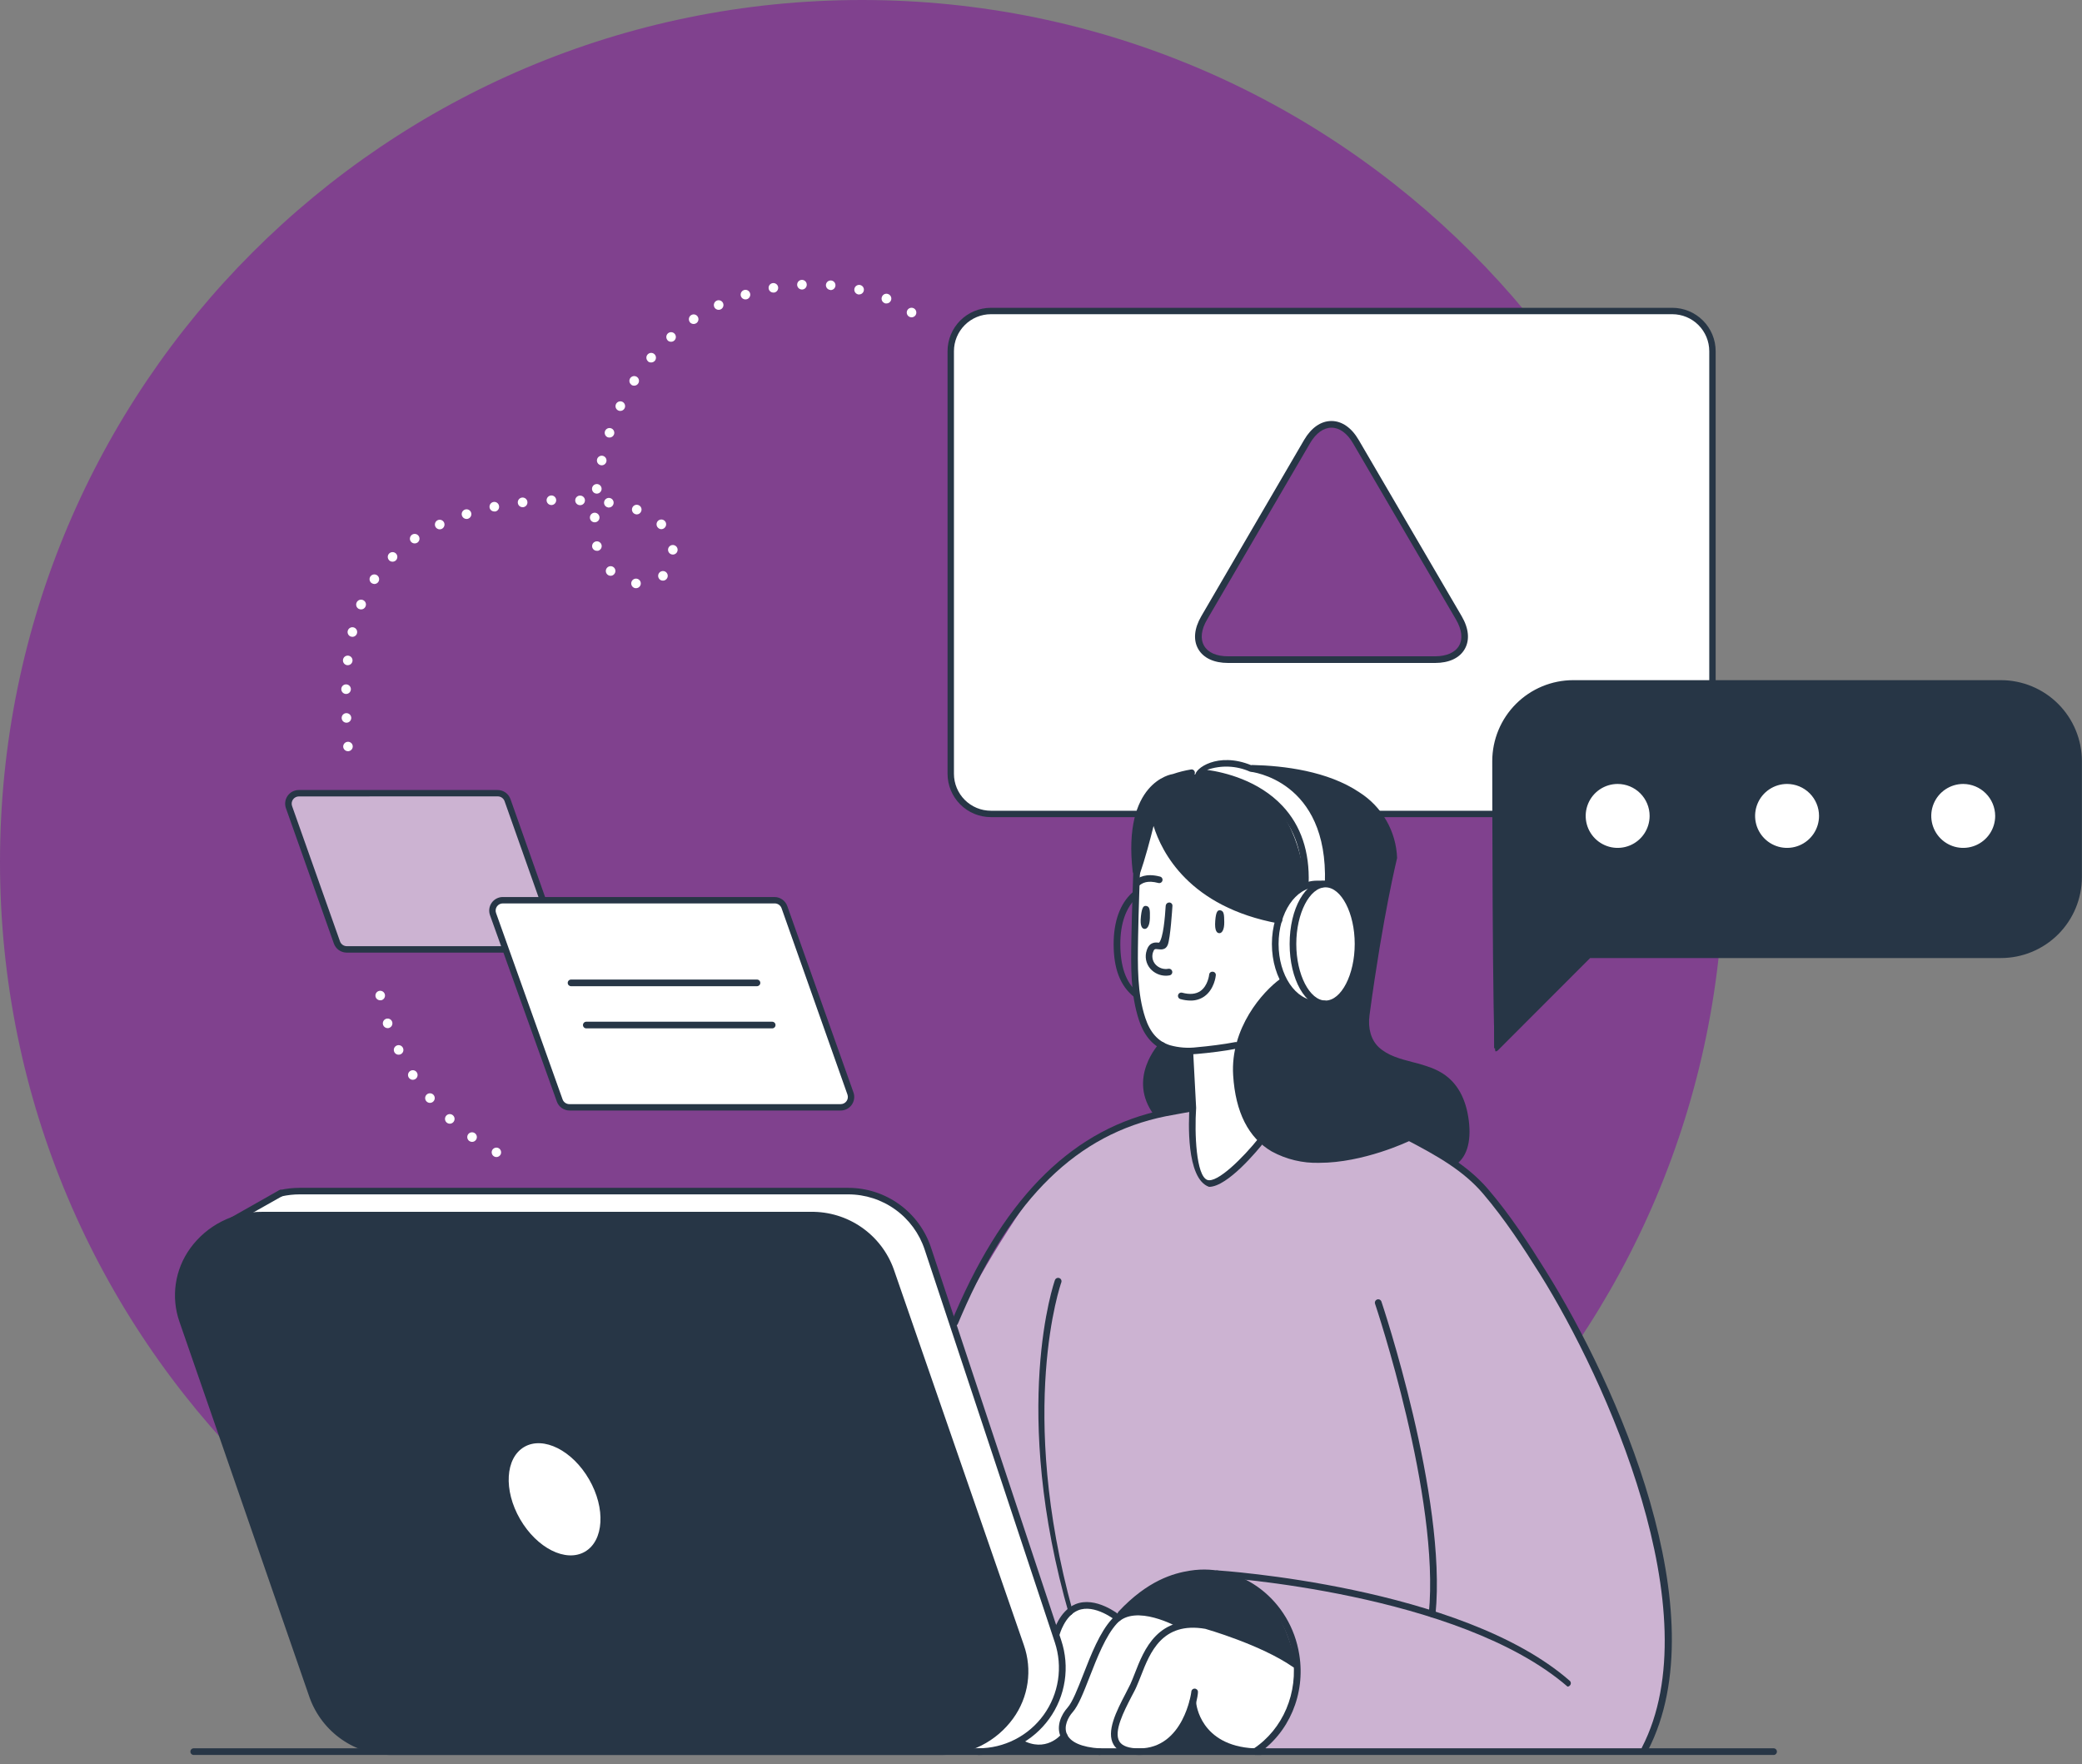 <svg width="216" height="183" viewBox="0 0 216 183" fill="none" xmlns="http://www.w3.org/2000/svg">
<rect x="0" y="0" width="216" height="183" fill="#808080" stroke="none"/>
<g clip-path="url(#clip0)">
<path d="M89.421 178.842C138.807 178.842 178.842 138.807 178.842 89.421C178.842 40.035 138.807 0 89.421 0C40.035 0 0 40.035 0 89.421C0 138.807 40.035 178.842 89.421 178.842Z" fill="#80418E"/>
<path d="M173.5 32.263H102.785C100.487 32.263 98.624 34.127 98.624 36.425V80.275C98.624 82.573 100.487 84.437 102.785 84.437H173.5C175.798 84.437 177.662 82.573 177.662 80.275V36.425C177.662 34.127 175.798 32.263 173.5 32.263Z" fill="white"/>
<path d="M173.5 84.768H102.802C101.61 84.767 100.467 84.294 99.624 83.452C98.781 82.609 98.307 81.467 98.305 80.275V36.428C98.306 35.236 98.78 34.093 99.623 33.25C100.466 32.407 101.609 31.933 102.802 31.932H173.5C174.691 31.933 175.834 32.408 176.676 33.251C177.519 34.094 177.992 35.237 177.993 36.428V80.275C177.991 81.466 177.517 82.608 176.675 83.45C175.833 84.293 174.691 84.767 173.5 84.768ZM102.802 32.595C101.786 32.597 100.812 33.001 100.093 33.72C99.374 34.438 98.97 35.412 98.968 36.428V80.275C98.97 81.291 99.375 82.265 100.093 82.983C100.812 83.701 101.786 84.104 102.802 84.105H173.5C174.515 84.104 175.489 83.701 176.207 82.982C176.925 82.264 177.329 81.291 177.33 80.275V36.428C177.329 35.413 176.925 34.438 176.207 33.72C175.489 33.001 174.516 32.597 173.5 32.595H102.802Z" fill="#273646"/>
<path d="M150.986 120.623C151.459 120.06 151.801 119.401 151.99 118.69C152.179 117.98 152.208 117.237 152.077 116.514C151.676 113.931 151.318 112.011 148.585 111.185C145.853 110.359 142.885 110.097 141.887 107.358C141.887 107.358 141.615 105.899 142.168 102.311C142.722 98.723 144.609 89.046 144.609 89.046C144.623 87.567 144.204 86.117 143.404 84.873C142.604 83.629 141.457 82.647 140.106 82.046C137.212 80.695 134.088 79.907 130.9 79.725C130.9 79.725 123.787 80.056 120.895 80.932C118.003 81.807 117.668 85.929 117.708 87.604C117.748 89.278 117.708 91.139 117.708 91.139L132.648 101.83C132.648 101.83 129.716 103.638 128.774 108.177C127.833 112.717 128.884 117.131 131.679 118.879C134.475 120.626 141.077 121.27 145.939 118L150.986 120.623Z" fill="#273646"/>
<path d="M103.18 181.435L128.101 181.704C128.101 181.704 123.87 176.378 123.458 173.115C123.445 173.105 104.666 181.207 103.18 181.435Z" fill="#273646"/>
<path d="M24.815 126.065L29.149 123.77H89.895L93.41 125.18L95.573 127.978L109.587 169.746L110.177 173.006L109.826 175.715L107.978 178.812L105.949 180.487L103.74 181.415H99.92L40.358 181.757L24.815 126.065Z" fill="white"/>
<path d="M207.464 70.966H163.057C160.924 70.973 158.88 71.823 157.372 73.332C155.863 74.841 155.014 76.885 155.009 79.018V108.784L164.689 99.104H207.467C209.601 99.098 211.645 98.248 213.153 96.739C214.661 95.23 215.511 93.186 215.516 91.053V79.028C215.513 76.893 214.664 74.845 213.155 73.334C211.646 71.823 209.6 70.972 207.464 70.966Z" fill="#273646"/>
<path d="M56.435 93.689L52.651 82.991C52.577 82.781 52.438 82.599 52.256 82.47C52.074 82.341 51.856 82.272 51.633 82.271H30.996C30.823 82.271 30.653 82.312 30.5 82.391C30.346 82.471 30.214 82.586 30.114 82.727C30.014 82.868 29.95 83.031 29.926 83.202C29.902 83.373 29.92 83.548 29.978 83.711L34.953 97.755C35.027 97.965 35.165 98.147 35.347 98.276C35.53 98.405 35.747 98.474 35.971 98.474H56.375C56.542 98.475 56.707 98.436 56.856 98.362C57.005 98.287 57.136 98.18 57.236 98.046C57.337 97.913 57.405 97.759 57.436 97.595C57.467 97.431 57.459 97.262 57.413 97.101L56.468 93.755C56.459 93.732 56.447 93.71 56.435 93.689Z" fill="#CCB3D2"/>
<path d="M56.375 98.823H35.964C35.673 98.821 35.389 98.73 35.152 98.562C34.914 98.393 34.735 98.155 34.638 97.881L29.663 83.837C29.589 83.624 29.566 83.397 29.597 83.174C29.628 82.951 29.712 82.739 29.842 82.555C29.972 82.371 30.144 82.22 30.343 82.116C30.543 82.012 30.765 81.957 30.99 81.956H51.633C51.924 81.957 52.208 82.049 52.446 82.217C52.683 82.386 52.862 82.624 52.96 82.898L56.743 93.596L56.773 93.679L57.718 97.028C57.778 97.237 57.788 97.457 57.748 97.67C57.709 97.883 57.621 98.084 57.491 98.258C57.361 98.431 57.193 98.573 56.999 98.671C56.806 98.769 56.592 98.82 56.375 98.823ZM31.006 82.62C30.887 82.62 30.77 82.649 30.663 82.704C30.558 82.758 30.466 82.838 30.397 82.935C30.328 83.032 30.283 83.145 30.266 83.263C30.249 83.381 30.261 83.502 30.3 83.614L35.274 97.659C35.327 97.804 35.423 97.93 35.549 98.019C35.675 98.108 35.826 98.156 35.981 98.156H56.375C56.491 98.156 56.605 98.13 56.709 98.078C56.813 98.027 56.903 97.952 56.973 97.86C57.043 97.767 57.09 97.66 57.111 97.546C57.132 97.433 57.127 97.315 57.095 97.204L56.133 93.815L52.349 83.114C52.297 82.968 52.202 82.842 52.075 82.753C51.949 82.664 51.798 82.616 51.643 82.616L31.006 82.62Z" fill="#273646"/>
<path d="M97.632 181.704H40.71C36.959 181.704 33.63 179.406 32.449 175.997L18.949 137.008C17.082 131.623 21.27 126.065 27.209 126.065H84.132C87.882 126.065 91.212 128.366 92.392 131.772L105.893 170.761C107.756 176.149 103.565 181.704 97.632 181.704Z" fill="#273646"/>
<path d="M123.75 114.942C123.75 114.942 112.757 116.438 107.978 122.716C103.2 128.993 99.075 137.187 99.075 137.187L109.457 169.354C109.457 169.354 110.575 166.854 111.414 166.718C112.253 166.582 114.886 166.718 115.805 167.713C115.805 167.713 118.59 166.403 121.936 168.492C121.936 168.492 125.408 168.051 128.509 169.742C131.61 171.434 134.339 172.618 134.339 172.618C134.339 172.618 134.644 178.816 130.452 181.535L170.432 181.694C170.432 181.694 173.506 175.214 173.069 169.726C172.631 164.238 170.867 154.024 168.565 149.166C166.264 144.307 163.72 137.718 160.649 132.939C157.579 128.161 154.71 124.301 151.809 121.409L146.33 117.987C146.33 117.987 140.212 120.922 135.576 120.136C130.94 119.35 130.681 118.169 130.681 118.169C130.681 118.169 127.342 123.074 125.292 122.769C123.243 122.464 123.75 114.942 123.75 114.942Z" fill="#CCB3D2"/>
<path d="M119.519 84.894C119.519 84.894 118.123 89.713 117.997 90.864C117.871 92.014 117.784 98.537 117.565 100.573C117.347 102.61 118.278 109.627 123.246 109.043L123.75 114.949C123.75 114.949 123.226 122.643 125.292 122.775C127.358 122.908 130.681 118.189 130.681 118.189C130.681 118.189 128.187 115.957 128.32 111.457C128.453 106.957 130.432 103.674 133.026 101.84C133.026 101.84 131.367 97.897 132.654 95.463C132.654 95.463 127.312 94.584 124.821 92.223C122.331 89.862 120.819 88.512 119.519 84.894Z" fill="white"/>
<path d="M134.528 172.744C134.528 172.744 130.691 170.349 127.428 169.248C124.165 168.147 122.367 168.502 122.367 168.502C122.367 168.502 119.821 167.507 118.554 167.342C117.661 167.291 116.77 167.467 115.964 167.852C115.157 167.167 114.143 166.773 113.085 166.735C111.401 166.718 110.127 167.63 109.438 169.354C109.438 169.354 110.432 172.143 110.161 173.705C109.889 175.267 108.834 179.409 105.929 180.49C105.929 180.49 107.644 182.636 110.19 180.358C110.19 180.358 111.902 182.055 116.276 181.704C116.276 181.704 119.887 182.016 121.117 180.782C122.348 179.548 123.84 176.852 123.84 176.852C123.84 176.852 124.802 181.943 129.918 181.75C129.918 181.75 131.805 181.163 133.235 178.199C134.076 176.503 134.518 174.637 134.528 172.744Z" fill="white"/>
<path d="M61.117 153.47C62.852 156.474 62.653 159.834 60.68 160.974C58.706 162.115 55.705 160.606 53.961 157.602C52.217 154.597 52.422 151.238 54.399 150.097C56.375 148.957 59.383 150.465 61.117 153.47Z" fill="white"/>
<path d="M52.167 93.387H80.355C80.578 93.387 80.795 93.457 80.978 93.585C81.16 93.714 81.298 93.897 81.373 94.107L88.21 113.434C88.268 113.595 88.286 113.767 88.264 113.936C88.241 114.106 88.179 114.267 88.082 114.408C87.985 114.549 87.855 114.664 87.705 114.745C87.554 114.826 87.387 114.87 87.216 114.873H59.094C58.872 114.873 58.656 114.805 58.474 114.677C58.293 114.549 58.155 114.369 58.08 114.16L51.149 94.843C51.088 94.679 51.068 94.503 51.091 94.33C51.113 94.157 51.177 93.992 51.277 93.849C51.377 93.706 51.51 93.589 51.665 93.509C51.82 93.428 51.992 93.387 52.167 93.387Z" fill="white"/>
<path d="M87.216 115.204H59.094C58.804 115.204 58.521 115.114 58.283 114.947C58.046 114.78 57.866 114.543 57.768 114.269L50.837 94.942C50.761 94.73 50.736 94.501 50.766 94.277C50.796 94.053 50.88 93.84 51.01 93.654C51.14 93.469 51.313 93.318 51.514 93.214C51.715 93.11 51.937 93.055 52.164 93.056H80.351C80.642 93.056 80.925 93.147 81.163 93.315C81.4 93.483 81.58 93.72 81.678 93.994L88.542 113.324C88.618 113.537 88.641 113.764 88.61 113.987C88.579 114.211 88.495 114.423 88.365 114.608C88.236 114.792 88.063 114.942 87.863 115.046C87.663 115.15 87.441 115.204 87.216 115.204ZM52.167 93.719C52.047 93.718 51.929 93.746 51.823 93.801C51.717 93.856 51.625 93.935 51.556 94.033C51.487 94.131 51.443 94.243 51.427 94.362C51.41 94.481 51.423 94.601 51.464 94.714L58.365 114.047C58.417 114.192 58.513 114.317 58.639 114.405C58.764 114.493 58.914 114.541 59.068 114.541H87.216C87.335 114.542 87.453 114.514 87.56 114.459C87.666 114.404 87.758 114.325 87.827 114.227C87.896 114.129 87.94 114.017 87.956 113.898C87.972 113.779 87.959 113.659 87.919 113.546L81.084 94.216C81.032 94.071 80.936 93.945 80.809 93.856C80.683 93.767 80.532 93.719 80.378 93.719H52.167Z" fill="#273646"/>
<path d="M171.5 84.652C171.501 85.379 171.286 86.09 170.882 86.695C170.479 87.299 169.905 87.771 169.234 88.049C168.563 88.328 167.824 88.401 167.111 88.26C166.398 88.118 165.743 87.769 165.229 87.255C164.715 86.741 164.364 86.087 164.222 85.374C164.08 84.661 164.153 83.922 164.431 83.25C164.709 82.579 165.18 82.005 165.784 81.601C166.388 81.197 167.099 80.981 167.826 80.981C168.8 80.981 169.734 81.368 170.423 82.056C171.112 82.745 171.499 83.678 171.5 84.652Z" fill="white"/>
<path d="M185.401 88.323C187.429 88.323 189.073 86.68 189.073 84.652C189.073 82.625 187.429 80.981 185.401 80.981C183.374 80.981 181.73 82.625 181.73 84.652C181.73 86.68 183.374 88.323 185.401 88.323Z" fill="white"/>
<path d="M203.677 88.323C205.704 88.323 207.348 86.68 207.348 84.652C207.348 82.625 205.704 80.981 203.677 80.981C201.65 80.981 200.006 82.625 200.006 84.652C200.006 86.68 201.65 88.323 203.677 88.323Z" fill="white"/>
<path d="M124.931 64.172L135.612 45.88L137.287 44.275L138.517 44.092L140.039 45.027L151.53 64.497L151.958 66.251L150.91 67.999L149.733 68.499L126.108 68.323L124.931 67.634L124.331 66.251L124.931 64.172Z" fill="#80418E"/>
<path d="M120.378 108.34C120.378 108.34 117.237 112.518 119.907 115.685L123.767 114.942L123.263 109.036C123.263 109.036 121.117 109.023 120.378 108.34Z" fill="#273646"/>
<path d="M141.044 97.927C141.044 101.363 139.088 104.148 136.673 104.148C134.259 104.148 132.316 101.363 132.316 97.927C132.316 94.492 134.272 91.706 136.687 91.706C139.101 91.706 141.044 94.492 141.044 97.927Z" fill="white"/>
<path d="M140.606 98.093C140.606 101.439 139.22 104.148 137.512 104.148C135.805 104.148 134.415 101.439 134.415 98.093C134.415 94.747 135.801 92.037 137.512 92.037C139.224 92.037 140.606 94.75 140.606 98.093Z" fill="white"/>
<path d="M135.41 91.643C135.41 91.643 134.929 85.657 131.762 83.077C129.597 81.322 126.942 80.28 124.161 80.093C124.161 80.093 124.961 79.204 127.146 79.164C129.331 79.124 131.905 79.953 134.127 81.671C136.348 83.389 137.851 87.425 137.496 91.374L135.41 91.643Z" fill="white"/>
<path d="M134.339 172.628C134.339 172.628 127.451 168.648 124.692 168.572C121.933 168.496 122.371 168.502 122.371 168.502C122.371 168.502 117.33 166.443 116.286 167.418C116.286 167.418 119.844 162.652 126.234 163.163C132.624 163.674 134.349 171.752 134.339 172.628Z" fill="#273646"/>
<path d="M150.711 120.968C150.316 120.636 150.379 120.421 150.538 120.321C151.895 119.535 151.865 117.493 151.709 116.342C151.454 114.283 150.651 112.807 149.328 111.955C149.012 111.758 148.679 111.59 148.333 111.454C147.699 111.211 147.05 111.011 146.39 110.854C145.044 110.502 143.654 110.137 142.576 109.142C141.615 108.257 141.187 106.821 141.402 105.239C142.752 95.218 144.108 89.603 144.254 88.99C144.2 87.737 143.843 86.517 143.213 85.433C142.584 84.349 141.7 83.433 140.64 82.766C137.509 80.656 133.099 80.112 129.952 80.049C129.86 80.049 129.772 80.013 129.708 79.948C129.643 79.884 129.607 79.796 129.607 79.705C129.607 79.613 129.643 79.525 129.708 79.461C129.772 79.396 129.86 79.36 129.952 79.36C133.198 79.436 137.748 79.987 141.021 82.189C142.179 82.92 143.142 83.923 143.825 85.111C144.509 86.298 144.893 87.634 144.944 89.003C144.918 89.162 143.498 94.797 142.082 105.316C141.896 106.685 142.248 107.889 143.037 108.632C143.989 109.511 145.236 109.839 146.556 110.184C147.245 110.348 147.923 110.556 148.585 110.807C148.97 110.961 149.34 111.149 149.69 111.371C151.192 112.336 152.097 113.977 152.382 116.252C152.667 118.527 152.134 120.185 150.873 120.915C150.825 120.946 150.769 120.965 150.711 120.968Z" fill="#273646"/>
<path d="M117.844 90.734C117.761 90.734 117.68 90.703 117.619 90.647C117.557 90.59 117.519 90.512 117.513 90.429C116.451 81.144 121.475 80.328 121.688 80.295C122.296 80.087 122.92 79.93 123.555 79.827C123.599 79.817 123.646 79.817 123.691 79.825C123.736 79.834 123.779 79.852 123.816 79.879C123.854 79.905 123.886 79.938 123.91 79.978C123.934 80.017 123.95 80.06 123.956 80.106C123.966 80.151 123.967 80.197 123.958 80.242C123.949 80.287 123.931 80.33 123.905 80.368C123.879 80.405 123.845 80.437 123.806 80.461C123.767 80.485 123.723 80.501 123.677 80.507C123.06 80.609 122.452 80.761 121.86 80.961C121.601 81.011 117.217 81.777 118.212 90.353C118.219 90.398 118.217 90.444 118.205 90.488C118.194 90.532 118.173 90.574 118.145 90.609C118.116 90.645 118.081 90.675 118.041 90.696C118 90.718 117.956 90.731 117.91 90.734H117.844Z" fill="#273646"/>
<path d="M162.626 174.965C151.351 165.216 126.48 163.621 126.218 163.604C126.171 163.604 126.125 163.595 126.083 163.576C126.04 163.558 126.002 163.53 125.971 163.496C125.939 163.461 125.916 163.421 125.901 163.377C125.886 163.332 125.881 163.286 125.886 163.239C125.896 163.149 125.939 163.066 126.006 163.005C126.073 162.944 126.16 162.91 126.251 162.908C126.503 162.924 151.603 164.536 162.842 174.352C162.878 174.381 162.908 174.417 162.93 174.458C162.951 174.499 162.964 174.544 162.967 174.59C162.97 174.636 162.964 174.683 162.948 174.726C162.932 174.77 162.907 174.809 162.875 174.843C162.845 174.88 162.807 174.91 162.764 174.931C162.721 174.953 162.674 174.964 162.626 174.965Z" fill="#273646"/>
<path d="M170.654 181.78C170.323 181.654 170.26 181.449 170.346 181.276C177.559 167.328 166.589 143.08 159.781 132.197C158.03 129.404 156.103 126.456 153.861 123.827C151.828 121.442 149.109 119.91 146.022 118.298C145.94 118.254 145.879 118.18 145.852 118.091C145.825 118.002 145.835 117.906 145.879 117.824C145.923 117.742 145.998 117.681 146.087 117.655C146.176 117.628 146.272 117.638 146.353 117.682C149.388 119.27 152.286 120.905 154.392 123.376C156.667 126.028 158.61 129.013 160.361 131.828C167.753 143.631 178.298 167.388 170.973 181.571C170.948 181.635 170.904 181.689 170.847 181.726C170.79 181.763 170.722 181.782 170.654 181.78Z" fill="#273646"/>
<path d="M99.075 137.536C98.763 137.433 98.683 137.231 98.743 137.055C98.869 136.753 98.995 136.455 99.127 136.156C104.433 123.886 111.52 117.008 120.782 115.128C121.502 114.979 123.677 114.601 123.677 114.601L123.797 115.284C123.797 115.284 121.635 115.659 120.918 115.805C111.769 117.665 105.047 124.218 99.761 136.428C99.632 136.726 99.506 137.025 99.379 137.323C99.356 137.385 99.314 137.438 99.26 137.476C99.205 137.514 99.141 137.535 99.075 137.536Z" fill="#273646"/>
<path d="M123.226 109.381C122.534 109.394 121.843 109.297 121.18 109.096C119.721 108.638 118.733 107.561 118.156 105.806C117.287 103.153 117.33 100.321 117.373 97.589C117.403 95.772 117.45 94.329 117.496 92.886L117.566 90.645C117.655 90.283 117.841 90.174 118.033 90.237C118.078 90.249 118.119 90.27 118.155 90.299C118.191 90.328 118.22 90.364 118.242 90.404C118.263 90.445 118.275 90.49 118.278 90.536C118.281 90.582 118.275 90.628 118.259 90.671L118.186 92.91C118.143 94.346 118.096 95.788 118.073 97.221C118.023 100.268 117.98 103.034 118.816 105.581C119.317 107.11 120.142 108.045 121.389 108.433C122.297 108.685 123.246 108.755 124.181 108.638C125.322 108.539 126.99 108.337 128.161 108.104C128.251 108.089 128.344 108.109 128.42 108.159C128.496 108.21 128.551 108.287 128.572 108.376C128.589 108.466 128.57 108.559 128.519 108.636C128.468 108.712 128.39 108.765 128.3 108.784C127.113 109.023 125.415 109.229 124.254 109.328C123.88 109.365 123.541 109.381 123.226 109.381Z" fill="#273646"/>
<path d="M132.648 95.798C123.362 94.09 120.52 88.406 119.678 85.684C119.346 87.033 118.806 89.076 118.249 90.681C118.236 90.726 118.214 90.767 118.184 90.802C118.154 90.838 118.117 90.866 118.076 90.887C118.034 90.907 117.989 90.918 117.943 90.92C117.897 90.922 117.851 90.914 117.808 90.897C117.721 90.865 117.65 90.801 117.611 90.718C117.571 90.635 117.566 90.54 117.595 90.452C118.487 87.879 119.336 84.152 119.343 84.099C119.368 84.021 119.416 83.954 119.481 83.905C119.545 83.856 119.624 83.829 119.705 83.827C119.789 83.826 119.871 83.859 119.932 83.917C119.994 83.975 120.031 84.054 120.036 84.138C120.073 84.5 121.031 92.956 132.721 95.115C132.811 95.123 132.895 95.167 132.953 95.237C133.011 95.307 133.039 95.397 133.031 95.488C133.022 95.579 132.978 95.662 132.908 95.72C132.838 95.778 132.748 95.806 132.658 95.798H132.648Z" fill="#273646"/>
<path d="M126.619 94.438C126.343 94.395 126.158 94.515 126.078 95.51C125.989 96.621 126.277 96.816 126.526 96.806C126.775 96.796 127.023 96.455 127.013 95.659C127.003 94.863 126.98 94.511 126.619 94.438Z" fill="#273646"/>
<path d="M118.942 93.987C118.667 93.934 118.478 94.047 118.368 95.039C118.239 96.146 118.521 96.365 118.769 96.365C119.018 96.365 119.28 96.034 119.297 95.238C119.313 94.442 119.303 94.057 118.942 93.987Z" fill="#273646"/>
<path d="M117.93 91.988C117.542 91.726 117.559 91.507 117.702 91.381C118.133 91.006 118.879 90.552 120.355 90.937C120.442 90.96 120.518 91.017 120.563 91.096C120.609 91.174 120.622 91.268 120.598 91.356C120.575 91.444 120.518 91.519 120.439 91.565C120.36 91.611 120.267 91.623 120.179 91.6C119.041 91.301 118.521 91.583 118.156 91.898C118.095 91.956 118.014 91.987 117.93 91.988Z" fill="#273646"/>
<path d="M125.435 123.123C123.017 122.281 123.322 116.159 123.405 114.919L123.097 109.136C123.095 109.091 123.101 109.045 123.116 109.002C123.131 108.96 123.155 108.92 123.185 108.887C123.215 108.853 123.252 108.825 123.293 108.806C123.334 108.786 123.378 108.775 123.424 108.773C123.469 108.77 123.514 108.777 123.557 108.792C123.6 108.807 123.639 108.83 123.673 108.861C123.706 108.891 123.734 108.928 123.753 108.969C123.773 109.01 123.784 109.054 123.787 109.099L124.095 114.923C123.919 117.599 124.095 121.95 125.246 122.401C126.277 122.779 128.986 120.079 130.601 118.053C130.659 117.981 130.743 117.935 130.835 117.924C130.926 117.914 131.018 117.941 131.091 117.998C131.163 118.056 131.209 118.14 131.219 118.232C131.23 118.323 131.203 118.415 131.145 118.487C130.495 119.307 127.358 123.123 125.435 123.123Z" fill="#273646"/>
<path d="M119.758 115.708C116.849 111.858 120.272 108.244 120.305 108.211C120.369 108.144 120.456 108.106 120.548 108.104C120.64 108.102 120.729 108.137 120.796 108.201C120.862 108.264 120.9 108.352 120.902 108.444C120.904 108.536 120.869 108.625 120.806 108.691C120.68 108.821 117.748 111.931 120.039 115.161C120.068 115.198 120.089 115.24 120.1 115.285C120.111 115.329 120.113 115.376 120.105 115.422C120.097 115.467 120.08 115.511 120.055 115.549C120.029 115.588 119.996 115.621 119.957 115.645C119.899 115.687 119.829 115.709 119.758 115.708Z" fill="#273646"/>
<path d="M136.876 120.63C135.153 120.682 133.448 120.274 131.935 119.449C129.52 118.036 128.174 115.377 127.935 111.55C127.63 106.655 130.999 102.868 132.823 101.552C132.898 101.498 132.99 101.475 133.081 101.49C133.172 101.504 133.253 101.554 133.308 101.628C133.362 101.702 133.384 101.795 133.37 101.886C133.355 101.977 133.306 102.058 133.231 102.112C131.513 103.352 128.343 106.914 128.628 111.51C128.851 115.092 130.081 117.562 132.276 118.852C137.333 121.817 145.942 117.731 146.028 117.688C146.111 117.65 146.205 117.645 146.291 117.675C146.377 117.705 146.448 117.766 146.489 117.847C146.512 117.888 146.525 117.933 146.529 117.979C146.532 118.025 146.526 118.072 146.511 118.116C146.496 118.159 146.472 118.199 146.44 118.233C146.408 118.267 146.37 118.294 146.327 118.312C146.068 118.441 141.445 120.63 136.876 120.63Z" fill="#273646"/>
<path d="M148.565 167.763C148.517 167.763 148.47 167.753 148.427 167.734C148.383 167.714 148.344 167.686 148.313 167.65C148.281 167.614 148.258 167.572 148.244 167.526C148.231 167.48 148.227 167.432 148.234 167.385C149.417 155.39 142.722 135.446 142.656 135.247C142.641 135.204 142.636 135.158 142.639 135.112C142.643 135.067 142.655 135.022 142.676 134.981C142.696 134.94 142.725 134.903 142.759 134.874C142.794 134.844 142.834 134.821 142.878 134.806C142.922 134.792 142.967 134.786 143.013 134.79C143.059 134.793 143.104 134.806 143.145 134.826C143.185 134.847 143.222 134.875 143.252 134.91C143.282 134.945 143.305 134.985 143.319 135.029C143.389 135.228 150.127 155.31 148.93 167.454C148.927 167.499 148.915 167.542 148.895 167.582C148.875 167.622 148.847 167.657 148.813 167.686C148.779 167.715 148.74 167.736 148.697 167.75C148.654 167.763 148.61 167.767 148.565 167.763Z" fill="#273646"/>
<path d="M123.508 103.797C123.155 103.793 122.803 103.742 122.464 103.644C122.376 103.62 122.301 103.562 122.256 103.483C122.211 103.403 122.199 103.309 122.223 103.221C122.247 103.133 122.305 103.059 122.385 103.014C122.464 102.969 122.558 102.957 122.646 102.981C123.429 103.193 124.059 103.134 124.533 102.812C125.325 102.261 125.445 101.127 125.445 101.117C125.447 101.071 125.459 101.026 125.48 100.985C125.5 100.944 125.529 100.907 125.565 100.878C125.601 100.849 125.642 100.827 125.686 100.815C125.731 100.802 125.777 100.799 125.823 100.806C125.869 100.808 125.914 100.82 125.955 100.84C125.996 100.861 126.033 100.89 126.062 100.926C126.091 100.961 126.113 101.003 126.126 101.047C126.138 101.091 126.141 101.138 126.135 101.184C126.135 101.243 125.985 102.649 124.924 103.382C124.506 103.664 124.012 103.808 123.508 103.797Z" fill="#273646"/>
<path d="M148.874 68.775H127.411C125.949 68.775 124.851 68.264 124.314 67.332C123.777 66.4 123.893 65.19 124.629 63.926L135.3 45.631C136.04 44.371 137.041 43.674 138.129 43.674C139.217 43.674 140.218 44.371 140.955 45.631L151.646 63.926C152.385 65.19 152.498 66.397 151.961 67.332C151.424 68.267 150.336 68.775 148.874 68.775ZM138.139 44.367C137.31 44.367 136.517 44.941 135.911 45.982L125.229 64.278C124.619 65.316 124.51 66.267 124.917 66.984C125.325 67.7 126.207 68.085 127.411 68.085H148.874C150.077 68.085 150.963 67.693 151.371 66.984C151.779 66.274 151.666 65.326 151.059 64.278L140.368 45.982C139.761 44.941 138.968 44.367 138.139 44.367Z" fill="#273646"/>
<path d="M184.002 182.059H20.099C20.007 182.059 19.919 182.022 19.854 181.957C19.789 181.892 19.753 181.804 19.753 181.712C19.753 181.62 19.789 181.532 19.854 181.467C19.919 181.402 20.007 181.366 20.099 181.366H184.002C184.094 181.366 184.182 181.402 184.247 181.467C184.312 181.532 184.349 181.62 184.349 181.712C184.349 181.804 184.312 181.892 184.247 181.957C184.182 182.022 184.094 182.059 184.002 182.059Z" fill="#273646"/>
<path d="M101.502 182.059C101.41 182.059 101.322 182.022 101.257 181.957C101.192 181.892 101.155 181.804 101.155 181.712C101.155 181.62 101.192 181.532 101.257 181.467C101.322 181.402 101.41 181.366 101.502 181.366C102.825 181.366 104.13 181.052 105.308 180.449C106.486 179.847 107.505 178.973 108.279 177.9C109.054 176.827 109.562 175.585 109.763 174.277C109.964 172.969 109.851 171.632 109.434 170.376L95.931 129.633C95.381 127.965 94.318 126.513 92.894 125.484C91.471 124.455 89.758 123.902 88.002 123.903H31.079C30.456 123.903 29.834 123.972 29.226 124.108C29.182 124.118 29.137 124.12 29.093 124.112C29.049 124.105 29.007 124.089 28.969 124.065C28.931 124.041 28.898 124.011 28.872 123.974C28.846 123.938 28.828 123.897 28.818 123.853C28.808 123.81 28.806 123.764 28.814 123.72C28.821 123.676 28.837 123.634 28.861 123.596C28.885 123.558 28.916 123.526 28.952 123.5C28.988 123.474 29.029 123.455 29.073 123.445C29.726 123.3 30.394 123.227 31.063 123.226H88.002C89.904 123.225 91.758 123.824 93.3 124.937C94.842 126.05 95.993 127.622 96.591 129.428L110.098 170.16C110.55 171.521 110.673 172.969 110.456 174.387C110.238 175.804 109.687 177.149 108.847 178.311C108.008 179.473 106.904 180.419 105.627 181.071C104.35 181.723 102.936 182.061 101.502 182.059Z" fill="#273646"/>
<path d="M97.632 182.059H40.71C38.838 182.083 37.006 181.524 35.467 180.459C33.929 179.394 32.76 177.876 32.124 176.116L18.62 137.124C18.176 135.858 18.046 134.502 18.24 133.174C18.434 131.846 18.947 130.584 19.735 129.497C20.59 128.317 21.714 127.359 23.014 126.701C24.314 126.043 25.752 125.704 27.209 125.713H84.132C86.002 125.689 87.835 126.247 89.373 127.312C90.912 128.376 92.081 129.893 92.717 131.653L106.218 170.648C106.664 171.914 106.796 173.27 106.602 174.598C106.409 175.927 105.896 177.189 105.107 178.275C104.251 179.455 103.127 180.413 101.827 181.071C100.527 181.729 99.089 182.068 97.632 182.059ZM27.209 126.41C25.862 126.401 24.532 126.713 23.33 127.322C22.128 127.93 21.088 128.817 20.298 129.908C19.578 130.905 19.108 132.06 18.93 133.277C18.753 134.493 18.872 135.735 19.277 136.896L32.777 175.884C33.368 177.507 34.449 178.906 35.87 179.887C37.291 180.868 38.983 181.383 40.71 181.359H97.632C98.979 181.368 100.309 181.056 101.511 180.448C102.712 179.84 103.752 178.954 104.543 177.864C105.264 176.867 105.734 175.711 105.912 174.494C106.09 173.277 105.97 172.035 105.564 170.873L92.064 131.885C91.474 130.262 90.393 128.863 88.971 127.882C87.55 126.901 85.859 126.386 84.132 126.41H27.209Z" fill="#273646"/>
<path d="M118.196 182.059C116.869 182.059 115.977 181.707 115.543 181.008C114.717 179.651 115.858 177.456 116.77 175.702C116.959 175.34 117.134 175.002 117.274 174.707C117.413 174.412 117.569 174.007 117.728 173.603C118.683 171.145 120.112 167.434 125.196 168.297C125.468 168.373 131.079 169.955 134.528 172.359C134.603 172.411 134.654 172.491 134.671 172.582C134.687 172.672 134.666 172.765 134.614 172.84C134.588 172.877 134.555 172.909 134.517 172.933C134.479 172.958 134.436 172.975 134.392 172.983C134.301 172.999 134.208 172.978 134.133 172.926C130.784 170.605 125.1 168.99 125.044 168.973C120.56 168.2 119.3 171.46 118.371 173.841C118.209 174.266 118.04 174.657 117.9 174.989C117.761 175.32 117.569 175.652 117.383 176.013C116.597 177.542 115.513 179.631 116.133 180.656C116.425 181.134 117.128 181.379 118.186 181.379C122.812 181.379 123.591 175.579 123.594 175.519C123.594 175.428 123.631 175.34 123.695 175.275C123.76 175.211 123.848 175.174 123.939 175.174C124.031 175.174 124.118 175.211 124.183 175.275C124.248 175.34 124.284 175.428 124.284 175.519C124.294 176.322 123.084 182.059 118.196 182.059Z" fill="#273646"/>
<path d="M114.077 182.059C111.301 181.88 110.34 180.901 110.018 180.112C109.574 179.028 110.107 177.87 110.754 177.148C111.265 176.577 111.805 175.191 112.382 173.719C113.188 171.653 114.103 169.311 115.367 167.948C117.662 165.458 122.357 168.094 122.56 168.204C122.638 168.251 122.696 168.326 122.72 168.415C122.744 168.503 122.733 168.598 122.689 168.678C122.643 168.757 122.567 168.815 122.478 168.839C122.39 168.863 122.295 168.852 122.215 168.807C122.172 168.784 117.794 166.33 115.878 168.419C114.714 169.686 113.825 171.961 113.039 173.971C112.416 175.569 111.875 176.955 111.285 177.618C110.801 178.159 110.35 179.071 110.671 179.86C111.026 180.732 112.217 181.256 114.11 181.379C114.2 181.383 114.285 181.423 114.346 181.49C114.406 181.557 114.438 181.645 114.433 181.735C114.429 181.826 114.389 181.91 114.322 181.971C114.255 182.032 114.167 182.063 114.077 182.059Z" fill="#273646"/>
<path d="M130.416 182.059C123.85 181.727 123.395 176.68 123.392 176.63C123.386 176.583 123.391 176.536 123.405 176.491C123.419 176.446 123.443 176.405 123.474 176.37C123.505 176.334 123.544 176.306 123.587 176.287C123.63 176.268 123.677 176.258 123.724 176.259C123.816 176.255 123.907 176.288 123.976 176.35C124.046 176.411 124.088 176.498 124.095 176.59C124.095 176.773 124.52 181.09 130.111 181.372C130.437 181.389 130.764 181.378 131.089 181.339C131.18 181.327 131.272 181.352 131.345 181.408C131.418 181.464 131.465 181.547 131.477 181.638C131.489 181.729 131.464 181.821 131.408 181.893C131.352 181.966 131.269 182.014 131.178 182.026C130.925 182.053 130.67 182.064 130.416 182.059Z" fill="#273646"/>
<path d="M130.22 182.059C129.825 181.727 129.869 181.528 130.028 181.422C133.115 179.386 134.72 175.592 134.113 171.755C133.281 166.486 128.572 162.835 123.571 163.621C121.936 163.883 119.433 164.582 116.547 167.663C116.485 167.731 116.398 167.77 116.306 167.773C116.213 167.776 116.124 167.743 116.057 167.68C115.989 167.617 115.95 167.53 115.947 167.438C115.944 167.346 115.977 167.256 116.04 167.189C119.074 163.952 121.727 163.21 123.462 162.938C128.811 162.092 133.904 165.998 134.796 171.649C135.46 175.751 133.725 179.814 130.409 182.002C130.352 182.038 130.287 182.058 130.22 182.059Z" fill="#273646"/>
<path d="M109.587 169.839C109.315 169.779 109.205 169.59 109.255 169.408C109.282 169.315 109.869 167.133 111.56 166.423C113.669 165.541 116.096 167.494 116.203 167.58C116.273 167.639 116.317 167.723 116.326 167.814C116.336 167.905 116.309 167.996 116.252 168.068C116.192 168.138 116.108 168.182 116.016 168.19C115.925 168.199 115.833 168.172 115.762 168.114C115.742 168.098 113.553 166.337 111.829 167.063C110.459 167.633 109.935 169.557 109.928 169.573C109.913 169.651 109.869 169.721 109.807 169.769C109.744 169.818 109.666 169.843 109.587 169.839Z" fill="#273646"/>
<path d="M107.776 181.677C107.039 181.665 106.318 181.461 105.684 181.084C105.604 181.04 105.544 180.966 105.519 180.878C105.493 180.791 105.504 180.696 105.548 180.616C105.592 180.536 105.666 180.477 105.753 180.451C105.841 180.426 105.935 180.436 106.015 180.48C108.489 181.873 110.068 179.97 110.134 179.89C110.161 179.853 110.196 179.822 110.235 179.8C110.275 179.777 110.319 179.763 110.364 179.758C110.41 179.753 110.456 179.757 110.5 179.771C110.543 179.784 110.584 179.807 110.618 179.837C110.655 179.864 110.687 179.899 110.71 179.939C110.733 179.979 110.747 180.023 110.752 180.069C110.757 180.115 110.753 180.161 110.739 180.205C110.725 180.249 110.702 180.29 110.671 180.324C110.305 180.734 109.86 181.066 109.363 181.298C108.865 181.531 108.325 181.66 107.776 181.677Z" fill="#273646"/>
<path d="M137.396 104.493H136.597C134.037 104.493 131.955 101.548 131.955 97.927C131.955 94.306 134.034 91.361 136.597 91.361H137.188C137.279 91.361 137.367 91.397 137.431 91.462C137.496 91.527 137.532 91.614 137.532 91.706C137.532 91.797 137.496 91.885 137.431 91.95C137.367 92.014 137.279 92.051 137.188 92.051H136.597C134.422 92.051 132.648 94.687 132.648 97.927C132.648 101.167 134.422 103.797 136.597 103.797H137.396C137.488 103.797 137.576 103.833 137.64 103.898C137.705 103.962 137.741 104.05 137.741 104.142C137.741 104.233 137.705 104.321 137.64 104.385C137.576 104.45 137.488 104.486 137.396 104.486V104.493Z" fill="#273646"/>
<path d="M137.516 104.493C135.43 104.493 133.795 101.611 133.795 97.927C133.795 94.243 135.43 91.361 137.516 91.361C139.602 91.361 141.236 94.246 141.236 97.927C141.236 101.608 139.612 104.493 137.516 104.493ZM137.516 92.051C135.874 92.051 134.485 94.743 134.485 97.927C134.485 101.111 135.874 103.797 137.516 103.797C139.157 103.797 140.547 101.107 140.547 97.92C140.547 94.734 139.157 92.051 137.516 92.051Z" fill="#273646"/>
<path d="M117.705 103.465C116.189 102.278 115.536 100.447 115.536 97.937C115.536 95.593 116.199 93.745 117.473 92.595C117.505 92.562 117.544 92.537 117.587 92.521C117.63 92.504 117.676 92.497 117.722 92.499C117.767 92.501 117.812 92.513 117.853 92.534C117.894 92.554 117.931 92.583 117.96 92.618C117.993 92.65 118.019 92.69 118.035 92.733C118.052 92.776 118.06 92.822 118.057 92.868C118.055 92.915 118.043 92.96 118.023 93.001C118.002 93.043 117.973 93.079 117.937 93.109C116.82 94.123 116.229 95.795 116.229 97.937C116.229 100.235 116.803 101.893 117.93 102.858C117.994 102.899 118.041 102.961 118.065 103.032C118.089 103.104 118.087 103.181 118.061 103.252C118.035 103.323 117.985 103.382 117.92 103.421C117.856 103.46 117.78 103.475 117.705 103.465Z" fill="#273646"/>
<path d="M135.41 91.988C135.364 91.988 135.319 91.979 135.277 91.96C135.235 91.942 135.197 91.915 135.166 91.882C135.134 91.848 135.111 91.808 135.096 91.765C135.08 91.721 135.075 91.675 135.078 91.63C135.181 88.526 134.332 85.992 132.555 84.095C129.321 80.643 124.059 80.448 124.009 80.448C123.913 79.748 126.33 77.96 129.806 79.38C130.565 79.476 138.517 80.766 138.146 91.65C138.142 91.741 138.102 91.828 138.035 91.891C137.967 91.953 137.878 91.986 137.786 91.983C137.694 91.979 137.607 91.939 137.545 91.872C137.482 91.805 137.449 91.715 137.453 91.623C137.817 80.888 129.766 80.059 129.686 80.053C128.279 79.423 126.685 79.356 125.229 79.864C127.056 80.123 130.572 80.958 133.062 83.614C134.969 85.651 135.881 88.353 135.768 91.65C135.769 91.696 135.76 91.742 135.743 91.785C135.725 91.828 135.698 91.866 135.664 91.898C135.63 91.93 135.59 91.955 135.547 91.97C135.503 91.986 135.456 91.992 135.41 91.988Z" fill="#273646"/>
<path d="M110.937 167.57C104.752 146.131 109.398 132.926 109.444 132.797C109.46 132.753 109.484 132.713 109.515 132.679C109.545 132.645 109.583 132.617 109.625 132.597C109.666 132.577 109.712 132.566 109.758 132.563C109.804 132.561 109.85 132.567 109.894 132.583C109.937 132.598 109.977 132.622 110.012 132.653C110.046 132.684 110.074 132.722 110.094 132.763C110.113 132.805 110.125 132.85 110.127 132.896C110.13 132.943 110.123 132.989 110.107 133.032C110.061 133.162 105.495 146.174 111.285 167.133C111.309 167.221 111.297 167.316 111.252 167.397C111.207 167.477 111.131 167.536 111.043 167.56C111.008 167.568 110.972 167.572 110.937 167.57Z" fill="#273646"/>
<path d="M24.159 126.93C23.764 126.599 23.827 126.38 23.989 126.284L28.964 123.468C29.044 123.425 29.138 123.415 29.226 123.439C29.314 123.464 29.389 123.522 29.434 123.601C29.459 123.64 29.475 123.683 29.482 123.729C29.488 123.774 29.485 123.821 29.473 123.865C29.461 123.909 29.44 123.95 29.411 123.986C29.382 124.022 29.346 124.051 29.305 124.072L24.311 126.887C24.264 126.914 24.212 126.929 24.159 126.93Z" fill="#273646"/>
<path d="M155.148 109.069C154.816 108.738 154.816 78.955 154.816 78.955C154.819 76.729 155.704 74.595 157.278 73.021C158.853 71.447 160.987 70.561 163.213 70.559H207.593C209.82 70.561 211.954 71.447 213.528 73.021C215.102 74.595 215.987 76.729 215.99 78.955V90.993C215.987 93.219 215.102 95.353 213.528 96.926C211.953 98.5 209.819 99.384 207.593 99.386H164.97L155.393 108.97C155.327 109.033 155.239 109.069 155.148 109.069ZM163.2 71.265C161.156 71.267 159.198 72.08 157.753 73.525C156.308 74.97 155.495 76.929 155.493 78.972V107.905L164.582 98.812C164.828 98.713 207.603 98.713 207.603 98.713C209.646 98.711 211.605 97.899 213.05 96.455C214.495 95.011 215.308 93.052 215.31 91.01V78.972C215.311 77.958 215.112 76.954 214.725 76.017C214.337 75.08 213.769 74.228 213.052 73.511C212.336 72.794 211.485 72.225 210.548 71.836C209.611 71.448 208.607 71.248 207.593 71.248L163.2 71.265Z" fill="#273646"/>
<path d="M185.401 88.672C184.606 88.672 183.829 88.437 183.168 87.996C182.506 87.555 181.991 86.927 181.686 86.193C181.381 85.458 181.301 84.65 181.456 83.87C181.61 83.09 181.993 82.374 182.555 81.811C183.117 81.249 183.833 80.866 184.613 80.711C185.393 80.555 186.201 80.635 186.935 80.939C187.67 81.243 188.298 81.758 188.74 82.419C189.182 83.08 189.417 83.857 189.417 84.652C189.416 85.717 188.992 86.738 188.239 87.491C187.487 88.245 186.466 88.669 185.401 88.672ZM185.401 81.326C184.746 81.326 184.104 81.521 183.559 81.885C183.014 82.249 182.589 82.767 182.338 83.373C182.087 83.979 182.021 84.646 182.149 85.289C182.277 85.933 182.593 86.523 183.057 86.987C183.52 87.451 184.111 87.767 184.754 87.895C185.398 88.023 186.065 87.957 186.671 87.706C187.276 87.455 187.794 87.03 188.159 86.485C188.523 85.939 188.718 85.298 188.718 84.642C188.718 83.763 188.368 82.919 187.746 82.297C187.124 81.676 186.281 81.326 185.401 81.326Z" fill="#273646"/>
<path d="M167.826 88.672C167.031 88.672 166.254 88.436 165.593 87.994C164.932 87.553 164.417 86.925 164.112 86.191C163.808 85.456 163.729 84.648 163.884 83.868C164.039 83.089 164.422 82.372 164.984 81.81C165.546 81.248 166.262 80.865 167.042 80.71C167.821 80.555 168.629 80.635 169.364 80.939C170.098 81.243 170.726 81.758 171.168 82.419C171.609 83.08 171.845 83.857 171.845 84.652C171.844 85.718 171.42 86.74 170.667 87.493C169.913 88.247 168.891 88.671 167.826 88.672ZM167.826 81.326C167.17 81.326 166.529 81.521 165.983 81.885C165.438 82.249 165.013 82.767 164.762 83.373C164.511 83.979 164.445 84.646 164.573 85.289C164.701 85.933 165.017 86.523 165.481 86.987C165.945 87.451 166.536 87.767 167.179 87.895C167.822 88.023 168.489 87.957 169.095 87.706C169.701 87.455 170.219 87.03 170.583 86.485C170.947 85.939 171.142 85.298 171.142 84.642C171.142 83.763 170.793 82.919 170.171 82.297C169.549 81.676 168.705 81.326 167.826 81.326Z" fill="#273646"/>
<path d="M203.677 88.672C202.882 88.672 202.105 88.437 201.443 87.996C200.782 87.555 200.266 86.927 199.961 86.193C199.657 85.458 199.577 84.65 199.731 83.87C199.886 83.09 200.269 82.374 200.831 81.811C201.393 81.249 202.109 80.866 202.888 80.711C203.668 80.555 204.476 80.635 205.211 80.939C205.946 81.243 206.574 81.758 207.015 82.419C207.457 83.08 207.693 83.857 207.693 84.652C207.692 85.718 207.269 86.739 206.516 87.492C205.763 88.246 204.742 88.67 203.677 88.672ZM203.677 81.326C203.021 81.326 202.38 81.521 201.835 81.885C201.289 82.249 200.864 82.767 200.613 83.373C200.362 83.979 200.297 84.646 200.425 85.289C200.553 85.933 200.868 86.523 201.332 86.987C201.796 87.451 202.387 87.767 203.03 87.895C203.673 88.023 204.34 87.957 204.946 87.706C205.552 87.455 206.07 87.03 206.434 86.485C206.799 85.939 206.993 85.298 206.993 84.642C206.989 83.764 206.638 82.923 206.017 82.302C205.396 81.681 204.555 81.331 203.677 81.326Z" fill="#273646"/>
<path d="M78.534 102.308H59.244C59.152 102.308 59.065 102.271 59 102.207C58.935 102.142 58.899 102.054 58.899 101.963C58.899 101.871 58.935 101.784 59 101.719C59.065 101.654 59.152 101.618 59.244 101.618H78.534C78.625 101.618 78.713 101.654 78.778 101.719C78.843 101.784 78.879 101.871 78.879 101.963C78.879 102.054 78.843 102.142 78.778 102.207C78.713 102.271 78.625 102.308 78.534 102.308Z" fill="#273646"/>
<path d="M80.113 106.682H60.826C60.734 106.682 60.646 106.645 60.582 106.581C60.517 106.516 60.481 106.428 60.481 106.337C60.481 106.245 60.517 106.158 60.582 106.093C60.646 106.028 60.734 105.992 60.826 105.992H80.113C80.204 105.992 80.292 106.028 80.356 106.093C80.421 106.158 80.457 106.245 80.457 106.337C80.457 106.428 80.421 106.516 80.356 106.581C80.292 106.645 80.204 106.682 80.113 106.682Z" fill="#273646"/>
<path d="M120.968 101.22C120.661 101.221 120.357 101.157 120.077 101.032C119.797 100.907 119.547 100.723 119.343 100.494C119.119 100.235 118.966 99.921 118.901 99.585C118.836 99.249 118.86 98.901 118.972 98.577C119.26 97.675 119.904 97.758 120.252 97.791C120.68 97.3 120.859 95.231 120.938 93.954C120.947 93.864 120.989 93.78 121.057 93.718C121.124 93.657 121.212 93.623 121.303 93.623C121.35 93.622 121.396 93.632 121.439 93.651C121.482 93.67 121.52 93.698 121.551 93.732C121.583 93.767 121.606 93.808 121.621 93.853C121.635 93.897 121.64 93.944 121.635 93.991C121.615 94.322 121.426 97.29 121.154 98.01C120.941 98.57 120.434 98.504 120.159 98.474C119.827 98.431 119.741 98.424 119.622 98.783C119.549 98.993 119.533 99.219 119.575 99.438C119.617 99.657 119.715 99.861 119.86 100.03C120.026 100.219 120.239 100.362 120.476 100.444C120.714 100.527 120.969 100.546 121.217 100.5C121.262 100.493 121.308 100.494 121.352 100.504C121.396 100.514 121.438 100.533 121.475 100.559C121.512 100.586 121.544 100.619 121.568 100.658C121.592 100.696 121.609 100.739 121.616 100.784C121.624 100.829 121.623 100.875 121.613 100.919C121.602 100.963 121.584 101.005 121.557 101.042C121.531 101.08 121.498 101.111 121.459 101.135C121.421 101.16 121.378 101.176 121.333 101.184C121.212 101.205 121.09 101.218 120.968 101.22Z" fill="#273646"/>
<path d="M35.606 77.48C35.598 77.348 35.642 77.219 35.729 77.12C35.816 77.021 35.939 76.961 36.07 76.952C36.135 76.947 36.2 76.955 36.262 76.976C36.324 76.996 36.381 77.029 36.431 77.072C36.48 77.115 36.52 77.167 36.548 77.226C36.577 77.284 36.594 77.348 36.597 77.413C36.602 77.541 36.558 77.665 36.474 77.761C36.391 77.857 36.273 77.918 36.146 77.93H36.113C35.987 77.933 35.865 77.889 35.771 77.805C35.676 77.721 35.618 77.605 35.606 77.48ZM35.447 74.495C35.444 74.43 35.453 74.364 35.476 74.303C35.498 74.242 35.533 74.185 35.577 74.138C35.622 74.09 35.675 74.051 35.735 74.024C35.795 73.997 35.859 73.983 35.924 73.981C35.99 73.978 36.055 73.989 36.116 74.011C36.178 74.034 36.234 74.068 36.282 74.112C36.33 74.157 36.369 74.21 36.396 74.269C36.424 74.329 36.439 74.393 36.442 74.458C36.444 74.524 36.433 74.589 36.41 74.65C36.387 74.711 36.352 74.767 36.308 74.815C36.263 74.863 36.209 74.901 36.15 74.928C36.09 74.955 36.026 74.97 35.961 74.972C35.895 74.975 35.829 74.964 35.768 74.94C35.706 74.917 35.65 74.882 35.602 74.836C35.554 74.791 35.516 74.736 35.489 74.676C35.462 74.616 35.448 74.551 35.447 74.485V74.495ZM35.894 71.991C35.763 71.988 35.638 71.933 35.547 71.838C35.455 71.743 35.405 71.615 35.407 71.484C35.408 71.419 35.422 71.354 35.447 71.294C35.473 71.235 35.511 71.18 35.557 71.135C35.604 71.09 35.66 71.054 35.72 71.03C35.781 71.007 35.846 70.995 35.911 70.996C35.976 70.997 36.041 71.011 36.101 71.037C36.161 71.062 36.215 71.1 36.261 71.147C36.306 71.194 36.342 71.249 36.366 71.309C36.391 71.37 36.403 71.435 36.402 71.5C36.4 71.631 36.347 71.756 36.254 71.848C36.161 71.94 36.035 71.991 35.904 71.991H35.894ZM36.027 69.007C35.962 69 35.899 68.981 35.841 68.949C35.783 68.918 35.733 68.876 35.691 68.825C35.65 68.775 35.619 68.716 35.6 68.653C35.582 68.59 35.576 68.525 35.583 68.459C35.589 68.394 35.608 68.331 35.639 68.274C35.669 68.216 35.711 68.165 35.762 68.124C35.812 68.082 35.871 68.052 35.933 68.033C35.996 68.014 36.062 68.008 36.127 68.015C36.192 68.022 36.255 68.041 36.312 68.072C36.37 68.103 36.421 68.145 36.462 68.196C36.504 68.247 36.535 68.306 36.553 68.368C36.572 68.431 36.578 68.497 36.571 68.562C36.558 68.684 36.5 68.797 36.409 68.879C36.318 68.961 36.199 69.007 36.077 69.007H36.027ZM36.445 66.052C36.316 66.022 36.205 65.942 36.136 65.83C36.066 65.718 36.044 65.583 36.074 65.455C36.088 65.391 36.115 65.331 36.153 65.277C36.191 65.224 36.239 65.178 36.294 65.144C36.35 65.109 36.411 65.085 36.476 65.074C36.541 65.064 36.607 65.066 36.67 65.08C36.799 65.11 36.91 65.19 36.98 65.302C37.049 65.414 37.072 65.549 37.042 65.677C37.017 65.787 36.956 65.885 36.868 65.956C36.78 66.026 36.67 66.065 36.558 66.065C36.52 66.062 36.482 66.055 36.445 66.045V66.052ZM37.264 63.183C37.202 63.159 37.145 63.122 37.097 63.075C37.05 63.028 37.012 62.971 36.987 62.91C36.962 62.848 36.949 62.781 36.95 62.714C36.951 62.647 36.965 62.581 36.992 62.52C37.017 62.458 37.054 62.402 37.101 62.355C37.148 62.307 37.205 62.27 37.266 62.244C37.328 62.219 37.394 62.206 37.461 62.207C37.528 62.208 37.594 62.222 37.655 62.248C37.717 62.273 37.773 62.31 37.821 62.358C37.868 62.405 37.905 62.461 37.93 62.523C37.955 62.585 37.968 62.651 37.967 62.718C37.965 62.785 37.951 62.85 37.924 62.911C37.887 63.003 37.823 63.082 37.741 63.137C37.659 63.192 37.562 63.221 37.463 63.22C37.394 63.22 37.326 63.206 37.264 63.177V63.183ZM65.919 61.018C65.788 61 65.67 60.931 65.59 60.826C65.51 60.721 65.474 60.588 65.491 60.457C65.509 60.327 65.577 60.209 65.681 60.128C65.786 60.048 65.918 60.013 66.049 60.03C66.179 60.048 66.298 60.117 66.378 60.222C66.458 60.327 66.493 60.459 66.476 60.59C66.46 60.707 66.402 60.815 66.313 60.893C66.224 60.972 66.111 61.016 65.992 61.018H65.926H65.919ZM38.564 60.501C38.454 60.428 38.377 60.314 38.351 60.185C38.324 60.056 38.349 59.921 38.421 59.811C38.458 59.756 38.504 59.709 38.558 59.673C38.612 59.637 38.673 59.611 38.737 59.598C38.801 59.585 38.867 59.585 38.931 59.598C38.996 59.61 39.057 59.635 39.111 59.672C39.221 59.745 39.297 59.858 39.324 59.987C39.351 60.116 39.325 60.251 39.254 60.361C39.208 60.429 39.146 60.485 39.074 60.524C39.002 60.562 38.921 60.583 38.839 60.584C38.74 60.582 38.645 60.551 38.564 60.494V60.501ZM68.41 60.073C68.366 60.024 68.332 59.968 68.309 59.906C68.287 59.845 68.277 59.78 68.281 59.714C68.284 59.649 68.299 59.585 68.327 59.526C68.355 59.467 68.394 59.414 68.443 59.37C68.491 59.325 68.547 59.291 68.609 59.269C68.67 59.246 68.735 59.236 68.8 59.239C68.866 59.242 68.93 59.257 68.989 59.285C69.048 59.312 69.102 59.351 69.146 59.4C69.19 59.448 69.224 59.504 69.246 59.566C69.268 59.627 69.278 59.693 69.275 59.758C69.272 59.823 69.256 59.887 69.228 59.946C69.2 60.006 69.161 60.059 69.113 60.103C69.023 60.187 68.904 60.235 68.781 60.235C68.709 60.236 68.637 60.222 68.57 60.193C68.504 60.163 68.445 60.12 68.396 60.066L68.41 60.073ZM63.008 59.595C62.912 59.505 62.856 59.38 62.852 59.248C62.848 59.116 62.897 58.988 62.988 58.892C63.078 58.796 63.203 58.739 63.334 58.735C63.466 58.731 63.594 58.779 63.691 58.869C63.786 58.96 63.843 59.085 63.846 59.216C63.85 59.348 63.801 59.476 63.711 59.572C63.665 59.622 63.609 59.662 63.547 59.69C63.484 59.717 63.417 59.731 63.349 59.731C63.222 59.731 63.1 59.682 63.008 59.595ZM40.375 58.123C40.281 58.03 40.229 57.903 40.229 57.771C40.229 57.639 40.281 57.513 40.375 57.42C40.468 57.328 40.594 57.276 40.726 57.276C40.858 57.276 40.984 57.328 41.078 57.42C41.17 57.514 41.222 57.641 41.222 57.773C41.222 57.905 41.17 58.032 41.078 58.126C40.983 58.218 40.857 58.269 40.726 58.269C40.66 58.27 40.594 58.257 40.532 58.232C40.471 58.207 40.415 58.17 40.368 58.123H40.375ZM69.308 57.055C69.305 56.99 69.315 56.925 69.337 56.863C69.359 56.802 69.394 56.746 69.438 56.698C69.482 56.65 69.535 56.611 69.594 56.583C69.653 56.556 69.717 56.54 69.782 56.538C69.914 56.532 70.042 56.579 70.139 56.668C70.236 56.757 70.294 56.881 70.3 57.012C70.303 57.077 70.293 57.142 70.271 57.204C70.249 57.265 70.215 57.321 70.171 57.369C70.126 57.417 70.073 57.456 70.014 57.484C69.955 57.511 69.891 57.527 69.826 57.529H69.802C69.675 57.529 69.553 57.479 69.461 57.391C69.369 57.303 69.314 57.182 69.308 57.055ZM61.442 56.77C61.427 56.706 61.424 56.64 61.435 56.576C61.445 56.511 61.468 56.449 61.502 56.393C61.536 56.338 61.581 56.289 61.634 56.251C61.687 56.212 61.747 56.185 61.81 56.17C61.939 56.14 62.074 56.161 62.186 56.23C62.298 56.299 62.379 56.41 62.411 56.538C62.441 56.666 62.419 56.801 62.35 56.913C62.281 57.026 62.17 57.106 62.042 57.138C62.004 57.143 61.965 57.143 61.926 57.138C61.816 57.139 61.709 57.104 61.621 57.037C61.533 56.971 61.47 56.876 61.442 56.77ZM42.61 56.163C42.536 56.053 42.509 55.918 42.535 55.788C42.56 55.658 42.636 55.544 42.746 55.47C42.855 55.397 42.989 55.37 43.118 55.395C43.247 55.42 43.361 55.494 43.435 55.602C43.509 55.712 43.536 55.846 43.512 55.975C43.487 56.104 43.412 56.218 43.303 56.292C43.22 56.347 43.123 56.376 43.024 56.375C42.943 56.376 42.863 56.357 42.791 56.32C42.719 56.283 42.657 56.229 42.61 56.163ZM45.166 54.628C45.111 54.508 45.105 54.371 45.149 54.247C45.194 54.123 45.286 54.021 45.405 53.964C45.525 53.909 45.662 53.903 45.786 53.947C45.91 53.992 46.012 54.084 46.069 54.203C46.124 54.323 46.13 54.46 46.086 54.584C46.041 54.708 45.949 54.81 45.83 54.866C45.763 54.896 45.691 54.912 45.617 54.913C45.523 54.913 45.431 54.886 45.351 54.835C45.271 54.785 45.207 54.713 45.166 54.628ZM68.26 54.74C68.167 54.647 68.115 54.521 68.115 54.389C68.115 54.257 68.167 54.131 68.26 54.037C68.354 53.944 68.48 53.892 68.612 53.892C68.744 53.892 68.87 53.944 68.963 54.037C69.01 54.083 69.047 54.138 69.072 54.198C69.097 54.259 69.11 54.323 69.11 54.389C69.11 54.454 69.097 54.519 69.072 54.579C69.047 54.64 69.01 54.694 68.963 54.74C68.918 54.789 68.862 54.828 68.8 54.855C68.739 54.882 68.672 54.896 68.605 54.896C68.54 54.895 68.476 54.88 68.417 54.853C68.358 54.827 68.305 54.788 68.26 54.74ZM61.681 54.183C61.616 54.181 61.552 54.167 61.492 54.14C61.433 54.114 61.379 54.075 61.334 54.028C61.29 53.98 61.255 53.925 61.232 53.864C61.209 53.803 61.198 53.738 61.2 53.672C61.202 53.607 61.217 53.543 61.243 53.483C61.27 53.423 61.308 53.37 61.355 53.325C61.403 53.28 61.459 53.245 61.52 53.221C61.581 53.198 61.646 53.187 61.711 53.188C61.843 53.193 61.968 53.249 62.059 53.346C62.15 53.442 62.199 53.57 62.195 53.702C62.191 53.831 62.136 53.954 62.044 54.043C61.951 54.133 61.827 54.183 61.698 54.183H61.681ZM47.922 53.483C47.902 53.421 47.895 53.354 47.901 53.289C47.907 53.223 47.926 53.159 47.957 53.101C47.988 53.042 48.03 52.991 48.081 52.949C48.132 52.907 48.191 52.876 48.254 52.857C48.317 52.837 48.383 52.83 48.449 52.836C48.514 52.842 48.578 52.86 48.637 52.891C48.695 52.922 48.747 52.964 48.788 53.015C48.83 53.066 48.862 53.125 48.881 53.188C48.919 53.316 48.906 53.453 48.844 53.57C48.782 53.687 48.676 53.775 48.549 53.815C48.5 53.831 48.448 53.839 48.396 53.838C48.29 53.837 48.187 53.802 48.102 53.738C48.017 53.674 47.954 53.585 47.922 53.483ZM65.886 53.328C65.762 53.282 65.662 53.188 65.608 53.068C65.553 52.948 65.548 52.811 65.594 52.688C65.616 52.626 65.65 52.57 65.695 52.522C65.739 52.474 65.792 52.435 65.851 52.408C65.911 52.381 65.975 52.366 66.04 52.364C66.105 52.362 66.17 52.373 66.231 52.396C66.292 52.418 66.349 52.452 66.397 52.496C66.445 52.54 66.484 52.593 66.511 52.653C66.539 52.712 66.554 52.776 66.557 52.841C66.559 52.906 66.549 52.971 66.526 53.032C66.492 53.13 66.429 53.214 66.345 53.273C66.261 53.333 66.161 53.364 66.058 53.364C65.999 53.361 65.941 53.349 65.886 53.328ZM50.794 52.664C50.769 52.535 50.795 52.401 50.868 52.291C50.94 52.181 51.053 52.105 51.182 52.077C51.246 52.064 51.312 52.063 51.377 52.075C51.441 52.088 51.502 52.113 51.557 52.149C51.611 52.185 51.658 52.231 51.695 52.286C51.731 52.34 51.756 52.401 51.769 52.465C51.799 52.593 51.777 52.727 51.708 52.838C51.639 52.95 51.528 53.029 51.401 53.059H51.301C51.186 53.064 51.072 53.029 50.98 52.959C50.887 52.889 50.822 52.79 50.794 52.678V52.664ZM63.094 52.641C63.029 52.632 62.967 52.611 62.911 52.578C62.855 52.544 62.806 52.501 62.767 52.449C62.727 52.397 62.699 52.337 62.683 52.274C62.667 52.211 62.663 52.145 62.673 52.081C62.692 51.95 62.762 51.833 62.868 51.753C62.973 51.674 63.105 51.639 63.236 51.656C63.301 51.666 63.363 51.688 63.419 51.721C63.476 51.754 63.525 51.798 63.564 51.851C63.603 51.903 63.631 51.963 63.647 52.026C63.663 52.09 63.667 52.155 63.657 52.22C63.641 52.338 63.582 52.447 63.492 52.525C63.402 52.604 63.286 52.647 63.167 52.648C63.143 52.654 63.118 52.656 63.094 52.654V52.641ZM53.722 52.167C53.707 52.036 53.745 51.904 53.827 51.801C53.909 51.698 54.029 51.632 54.16 51.617C54.226 51.609 54.293 51.614 54.357 51.633C54.421 51.651 54.481 51.682 54.532 51.723C54.584 51.765 54.627 51.817 54.659 51.875C54.691 51.934 54.711 51.998 54.717 52.064C54.732 52.195 54.694 52.327 54.612 52.43C54.53 52.533 54.41 52.6 54.279 52.615H54.223C54.098 52.617 53.978 52.572 53.885 52.489C53.792 52.406 53.734 52.291 53.722 52.167ZM60.156 52.406C60.09 52.403 60.026 52.388 59.967 52.36C59.907 52.333 59.854 52.294 59.81 52.246C59.765 52.198 59.731 52.142 59.708 52.08C59.686 52.019 59.675 51.954 59.678 51.888C59.684 51.756 59.742 51.632 59.84 51.542C59.937 51.453 60.066 51.406 60.199 51.411C60.265 51.413 60.33 51.428 60.391 51.455C60.452 51.482 60.506 51.521 60.551 51.569C60.597 51.618 60.632 51.675 60.655 51.737C60.678 51.799 60.689 51.865 60.686 51.931C60.68 52.059 60.625 52.18 60.533 52.268C60.44 52.357 60.317 52.406 60.189 52.406H60.169H60.156ZM56.707 51.912C56.703 51.779 56.752 51.651 56.843 51.555C56.934 51.458 57.059 51.402 57.191 51.398C57.256 51.395 57.321 51.406 57.382 51.429C57.443 51.452 57.499 51.487 57.546 51.532C57.594 51.576 57.632 51.63 57.659 51.69C57.685 51.749 57.7 51.813 57.702 51.879C57.704 51.944 57.693 52.009 57.67 52.07C57.647 52.131 57.612 52.187 57.568 52.235C57.523 52.283 57.469 52.321 57.41 52.348C57.35 52.375 57.286 52.39 57.221 52.392H57.204C57.075 52.392 56.952 52.341 56.859 52.252C56.767 52.162 56.712 52.04 56.707 51.912ZM61.857 51.205C61.792 51.197 61.729 51.177 61.672 51.145C61.615 51.113 61.565 51.07 61.525 51.018C61.484 50.967 61.455 50.908 61.437 50.845C61.419 50.782 61.414 50.716 61.422 50.651C61.43 50.587 61.451 50.524 61.483 50.467C61.515 50.41 61.558 50.36 61.609 50.319C61.661 50.279 61.72 50.249 61.783 50.232C61.846 50.214 61.911 50.209 61.976 50.217C62.041 50.225 62.104 50.245 62.161 50.277C62.218 50.309 62.268 50.352 62.308 50.404C62.349 50.455 62.378 50.514 62.396 50.577C62.413 50.64 62.419 50.706 62.411 50.771C62.395 50.891 62.337 51.002 62.246 51.083C62.155 51.163 62.038 51.208 61.916 51.209H61.857V51.205ZM62.315 48.257C62.187 48.227 62.076 48.148 62.006 48.037C61.936 47.926 61.912 47.792 61.94 47.664C61.954 47.6 61.98 47.539 62.018 47.486C62.055 47.432 62.103 47.387 62.158 47.352C62.213 47.316 62.275 47.292 62.339 47.281C62.404 47.27 62.469 47.271 62.533 47.285C62.663 47.315 62.775 47.394 62.846 47.506C62.916 47.618 62.94 47.753 62.911 47.883C62.885 47.992 62.823 48.09 62.735 48.161C62.646 48.231 62.537 48.27 62.424 48.27C62.387 48.269 62.35 48.264 62.315 48.257ZM63.074 45.372C62.949 45.329 62.846 45.238 62.787 45.12C62.729 45.001 62.72 44.864 62.762 44.739C62.783 44.677 62.817 44.62 62.86 44.571C62.903 44.522 62.956 44.482 63.015 44.453C63.074 44.424 63.138 44.408 63.203 44.404C63.268 44.4 63.334 44.409 63.395 44.43C63.457 44.451 63.514 44.484 63.563 44.527C63.612 44.57 63.652 44.623 63.681 44.681C63.71 44.74 63.726 44.803 63.73 44.868C63.734 44.934 63.725 44.999 63.704 45.06C63.67 45.158 63.606 45.242 63.521 45.301C63.437 45.361 63.336 45.392 63.233 45.392C63.179 45.393 63.126 45.387 63.074 45.372ZM64.142 42.583C64.082 42.556 64.029 42.516 63.985 42.468C63.941 42.419 63.907 42.362 63.885 42.301C63.863 42.239 63.854 42.174 63.858 42.108C63.861 42.043 63.878 41.979 63.906 41.92C63.963 41.801 64.064 41.709 64.189 41.664C64.313 41.619 64.45 41.626 64.57 41.681C64.688 41.739 64.779 41.84 64.823 41.965C64.867 42.089 64.861 42.225 64.805 42.344C64.764 42.43 64.7 42.502 64.621 42.552C64.541 42.603 64.448 42.629 64.354 42.63C64.281 42.63 64.208 42.614 64.142 42.583ZM65.528 39.93C65.417 39.859 65.338 39.747 65.309 39.619C65.281 39.49 65.305 39.355 65.375 39.244C65.446 39.133 65.558 39.054 65.687 39.025C65.816 38.997 65.951 39.02 66.062 39.091C66.117 39.126 66.165 39.171 66.203 39.225C66.241 39.278 66.267 39.339 66.281 39.403C66.296 39.466 66.297 39.532 66.285 39.597C66.274 39.661 66.25 39.723 66.214 39.778C66.17 39.849 66.108 39.907 66.035 39.948C65.962 39.988 65.88 40.01 65.796 40.01C65.703 40.014 65.609 39.991 65.528 39.944V39.93ZM67.236 37.486C67.135 37.401 67.073 37.28 67.061 37.149C67.05 37.017 67.091 36.887 67.176 36.786C67.218 36.736 67.269 36.694 67.327 36.664C67.384 36.633 67.448 36.615 67.513 36.609C67.578 36.603 67.643 36.61 67.706 36.63C67.768 36.65 67.826 36.681 67.876 36.724C67.977 36.809 68.04 36.93 68.052 37.062C68.064 37.194 68.023 37.325 67.939 37.426C67.892 37.482 67.833 37.526 67.767 37.556C67.701 37.587 67.63 37.602 67.557 37.602C67.442 37.606 67.328 37.57 67.236 37.499V37.486ZM69.255 35.291C69.167 35.193 69.121 35.064 69.127 34.933C69.134 34.801 69.192 34.677 69.288 34.588C69.337 34.544 69.394 34.51 69.455 34.488C69.517 34.467 69.582 34.457 69.647 34.46C69.713 34.464 69.777 34.48 69.836 34.508C69.895 34.536 69.948 34.576 69.991 34.624C70.079 34.723 70.124 34.852 70.118 34.983C70.111 35.115 70.052 35.239 69.955 35.327C69.864 35.409 69.746 35.454 69.623 35.453C69.555 35.455 69.487 35.443 69.424 35.417C69.36 35.391 69.303 35.353 69.255 35.304V35.291ZM71.553 33.391C71.48 33.282 71.452 33.148 71.477 33.018C71.502 32.889 71.577 32.775 71.686 32.701C71.74 32.664 71.801 32.638 71.865 32.625C71.928 32.611 71.994 32.611 72.059 32.623C72.123 32.636 72.184 32.661 72.238 32.697C72.293 32.733 72.339 32.779 72.376 32.834C72.45 32.942 72.478 33.076 72.454 33.205C72.429 33.334 72.355 33.449 72.246 33.523C72.165 33.58 72.067 33.61 71.968 33.61C71.887 33.611 71.808 33.593 71.736 33.557C71.663 33.522 71.601 33.469 71.553 33.404V33.391ZM94.286 32.83C94.178 32.755 94.104 32.639 94.08 32.51C94.057 32.38 94.085 32.246 94.16 32.137C94.236 32.03 94.352 31.956 94.481 31.933C94.611 31.911 94.745 31.94 94.853 32.014C94.961 32.09 95.035 32.205 95.058 32.335C95.082 32.465 95.053 32.599 94.979 32.708C94.933 32.773 94.871 32.827 94.799 32.864C94.728 32.901 94.648 32.92 94.568 32.92C94.467 32.919 94.369 32.888 94.286 32.83ZM74.107 31.855C74.051 31.736 74.045 31.599 74.09 31.475C74.135 31.35 74.226 31.249 74.346 31.192C74.465 31.136 74.602 31.13 74.726 31.175C74.851 31.22 74.952 31.312 75.009 31.431C75.064 31.55 75.071 31.687 75.026 31.812C74.981 31.936 74.889 32.037 74.77 32.094C74.703 32.124 74.631 32.14 74.558 32.141C74.465 32.141 74.373 32.116 74.293 32.067C74.213 32.019 74.149 31.949 74.107 31.865V31.855ZM91.766 31.441C91.704 31.415 91.649 31.378 91.602 31.33C91.555 31.283 91.519 31.226 91.495 31.165C91.47 31.103 91.458 31.037 91.46 30.97C91.461 30.904 91.476 30.838 91.504 30.778C91.529 30.716 91.566 30.66 91.614 30.613C91.661 30.566 91.717 30.53 91.779 30.505C91.841 30.481 91.908 30.469 91.974 30.471C92.041 30.473 92.106 30.488 92.167 30.516C92.228 30.541 92.284 30.579 92.33 30.626C92.377 30.674 92.413 30.73 92.438 30.792C92.462 30.854 92.474 30.92 92.472 30.986C92.471 31.053 92.456 31.118 92.429 31.179C92.39 31.268 92.326 31.344 92.245 31.398C92.164 31.451 92.069 31.48 91.971 31.481C91.901 31.485 91.831 31.475 91.766 31.451V31.441ZM76.863 30.711C76.843 30.648 76.836 30.583 76.843 30.517C76.849 30.452 76.868 30.388 76.899 30.331C76.929 30.273 76.971 30.221 77.022 30.18C77.073 30.138 77.131 30.107 77.194 30.088C77.32 30.05 77.457 30.063 77.573 30.125C77.689 30.187 77.776 30.293 77.814 30.419C77.834 30.482 77.841 30.548 77.834 30.613C77.828 30.679 77.809 30.742 77.778 30.8C77.748 30.858 77.706 30.909 77.655 30.951C77.604 30.993 77.546 31.024 77.483 31.043C77.434 31.056 77.384 31.063 77.334 31.063C77.229 31.062 77.127 31.029 77.043 30.968C76.958 30.907 76.895 30.82 76.863 30.721V30.711ZM89.013 30.535C88.885 30.505 88.775 30.425 88.706 30.313C88.637 30.201 88.615 30.067 88.645 29.939C88.66 29.875 88.687 29.814 88.725 29.761C88.764 29.708 88.812 29.663 88.868 29.628C88.924 29.593 88.986 29.57 89.05 29.56C89.115 29.549 89.181 29.552 89.245 29.567C89.373 29.598 89.483 29.678 89.552 29.79C89.621 29.901 89.643 30.036 89.613 30.164C89.587 30.273 89.525 30.37 89.437 30.439C89.35 30.508 89.241 30.546 89.129 30.545C89.091 30.55 89.052 30.55 89.013 30.545V30.535ZM79.748 29.945C79.736 29.881 79.737 29.816 79.751 29.752C79.766 29.689 79.792 29.628 79.829 29.575C79.867 29.522 79.914 29.476 79.969 29.441C80.024 29.406 80.085 29.383 80.149 29.372C80.279 29.348 80.412 29.378 80.52 29.453C80.629 29.528 80.703 29.643 80.726 29.773C80.737 29.837 80.736 29.903 80.722 29.967C80.708 30.031 80.681 30.092 80.644 30.145C80.606 30.199 80.558 30.244 80.503 30.28C80.448 30.315 80.386 30.338 80.321 30.35C80.293 30.353 80.264 30.353 80.235 30.35C80.121 30.351 80.009 30.312 79.92 30.241C79.831 30.168 79.77 30.067 79.748 29.955V29.945ZM86.141 30.078C86.076 30.072 86.013 30.054 85.955 30.024C85.897 29.994 85.845 29.953 85.803 29.903C85.761 29.854 85.729 29.796 85.709 29.733C85.689 29.671 85.681 29.606 85.687 29.541C85.7 29.412 85.764 29.293 85.864 29.21C85.963 29.127 86.091 29.086 86.221 29.096C86.286 29.102 86.35 29.12 86.408 29.15C86.467 29.18 86.518 29.222 86.561 29.272C86.603 29.322 86.635 29.38 86.654 29.443C86.674 29.506 86.681 29.571 86.675 29.637C86.664 29.761 86.608 29.876 86.516 29.96C86.425 30.044 86.305 30.091 86.181 30.091H86.138L86.141 30.078ZM82.702 29.554C82.699 29.488 82.709 29.423 82.731 29.362C82.753 29.3 82.787 29.244 82.832 29.195C82.876 29.147 82.929 29.108 82.988 29.08C83.047 29.052 83.111 29.036 83.177 29.033C83.243 29.03 83.308 29.04 83.37 29.063C83.432 29.085 83.489 29.12 83.538 29.165C83.586 29.209 83.625 29.263 83.653 29.323C83.68 29.383 83.695 29.448 83.697 29.514C83.704 29.644 83.659 29.771 83.573 29.868C83.487 29.966 83.366 30.025 83.236 30.035H83.216C83.086 30.038 82.96 29.991 82.864 29.903C82.768 29.816 82.71 29.694 82.702 29.564V29.554Z" fill="white"/>
<path d="M51.272 119.973C51.157 119.912 51.071 119.808 51.033 119.684C50.994 119.56 51.006 119.425 51.066 119.31C51.129 119.196 51.233 119.112 51.357 119.074C51.48 119.036 51.614 119.048 51.729 119.108C51.843 119.17 51.928 119.273 51.967 119.397C52.005 119.521 51.994 119.655 51.935 119.771C51.892 119.85 51.828 119.916 51.75 119.963C51.673 120.009 51.584 120.033 51.494 120.033C51.416 120.031 51.34 120.011 51.272 119.973ZM48.685 118.365C48.578 118.288 48.505 118.171 48.483 118.04C48.462 117.91 48.492 117.776 48.569 117.668C48.646 117.562 48.762 117.49 48.892 117.469C49.022 117.448 49.155 117.479 49.262 117.556C49.315 117.593 49.361 117.641 49.396 117.696C49.431 117.752 49.454 117.813 49.465 117.878C49.475 117.942 49.473 118.008 49.459 118.072C49.444 118.136 49.416 118.196 49.378 118.249C49.332 118.313 49.272 118.366 49.201 118.403C49.131 118.439 49.053 118.458 48.974 118.458C48.87 118.458 48.769 118.425 48.685 118.365ZM46.327 116.438C46.279 116.394 46.24 116.34 46.212 116.28C46.185 116.221 46.169 116.156 46.167 116.09C46.164 116.025 46.175 115.959 46.198 115.898C46.221 115.836 46.256 115.78 46.301 115.732C46.345 115.684 46.398 115.646 46.458 115.619C46.517 115.592 46.581 115.577 46.646 115.575C46.711 115.573 46.776 115.583 46.836 115.606C46.897 115.629 46.953 115.664 47 115.708C47.049 115.753 47.088 115.806 47.115 115.865C47.143 115.925 47.158 115.989 47.161 116.054C47.163 116.12 47.153 116.185 47.13 116.246C47.107 116.308 47.072 116.364 47.027 116.412C46.981 116.462 46.925 116.502 46.863 116.529C46.801 116.557 46.733 116.571 46.665 116.571C46.54 116.57 46.419 116.523 46.327 116.438ZM44.225 114.233C44.14 114.132 44.099 114.002 44.11 113.871C44.121 113.739 44.184 113.618 44.284 113.533C44.386 113.448 44.517 113.407 44.648 113.418C44.78 113.429 44.902 113.492 44.987 113.593C45.072 113.694 45.113 113.824 45.102 113.955C45.091 114.086 45.028 114.207 44.928 114.292C44.835 114.371 44.717 114.413 44.596 114.412C44.525 114.41 44.455 114.393 44.391 114.362C44.327 114.331 44.27 114.287 44.225 114.233ZM42.411 111.789C42.375 111.734 42.35 111.673 42.338 111.609C42.326 111.545 42.327 111.479 42.341 111.415C42.354 111.351 42.38 111.291 42.417 111.237C42.455 111.183 42.502 111.138 42.557 111.102C42.611 111.067 42.672 111.042 42.736 111.03C42.801 111.018 42.867 111.019 42.93 111.032C42.994 111.046 43.055 111.072 43.108 111.109C43.162 111.146 43.208 111.193 43.243 111.248C43.315 111.358 43.34 111.492 43.313 111.621C43.287 111.749 43.21 111.862 43.1 111.935C43.02 111.989 42.925 112.017 42.829 112.018C42.745 112.018 42.663 111.997 42.59 111.957C42.517 111.917 42.456 111.859 42.411 111.789ZM40.908 109.136C40.879 109.077 40.862 109.014 40.858 108.948C40.853 108.883 40.862 108.818 40.883 108.756C40.905 108.694 40.938 108.637 40.982 108.589C41.025 108.54 41.078 108.501 41.137 108.473C41.196 108.443 41.26 108.426 41.325 108.422C41.39 108.417 41.455 108.426 41.517 108.447C41.579 108.469 41.636 108.502 41.684 108.546C41.733 108.589 41.773 108.642 41.801 108.701C41.83 108.76 41.847 108.824 41.851 108.889C41.856 108.954 41.847 109.019 41.826 109.081C41.804 109.143 41.771 109.2 41.727 109.248C41.684 109.297 41.631 109.337 41.572 109.365C41.505 109.397 41.431 109.414 41.356 109.414C41.264 109.415 41.173 109.39 41.094 109.342C41.015 109.294 40.95 109.225 40.908 109.142V109.136ZM39.745 106.32C39.702 106.196 39.711 106.06 39.769 105.942C39.827 105.824 39.929 105.733 40.053 105.69C40.115 105.669 40.181 105.66 40.246 105.664C40.312 105.668 40.376 105.685 40.434 105.714C40.493 105.743 40.546 105.784 40.589 105.833C40.632 105.882 40.665 105.94 40.686 106.002C40.728 106.127 40.718 106.263 40.66 106.381C40.601 106.499 40.499 106.589 40.375 106.632C40.324 106.651 40.27 106.66 40.215 106.659C40.112 106.659 40.012 106.627 39.928 106.567C39.843 106.508 39.779 106.424 39.745 106.327V106.32ZM38.959 103.376C38.946 103.312 38.945 103.246 38.958 103.181C38.971 103.117 38.996 103.056 39.032 103.002C39.069 102.948 39.116 102.901 39.17 102.865C39.225 102.829 39.286 102.804 39.35 102.792C39.479 102.767 39.613 102.794 39.723 102.867C39.832 102.94 39.908 103.054 39.934 103.183C39.959 103.313 39.932 103.447 39.859 103.556C39.785 103.665 39.672 103.741 39.542 103.767H39.443C39.33 103.767 39.221 103.73 39.133 103.66C39.045 103.59 38.983 103.492 38.959 103.382V103.376Z" fill="white"/>
</g>
<defs>
<clipPath id="clip0">
<rect width="216" height="182.062" fill="white"/>
</clipPath>
</defs>
</svg>
